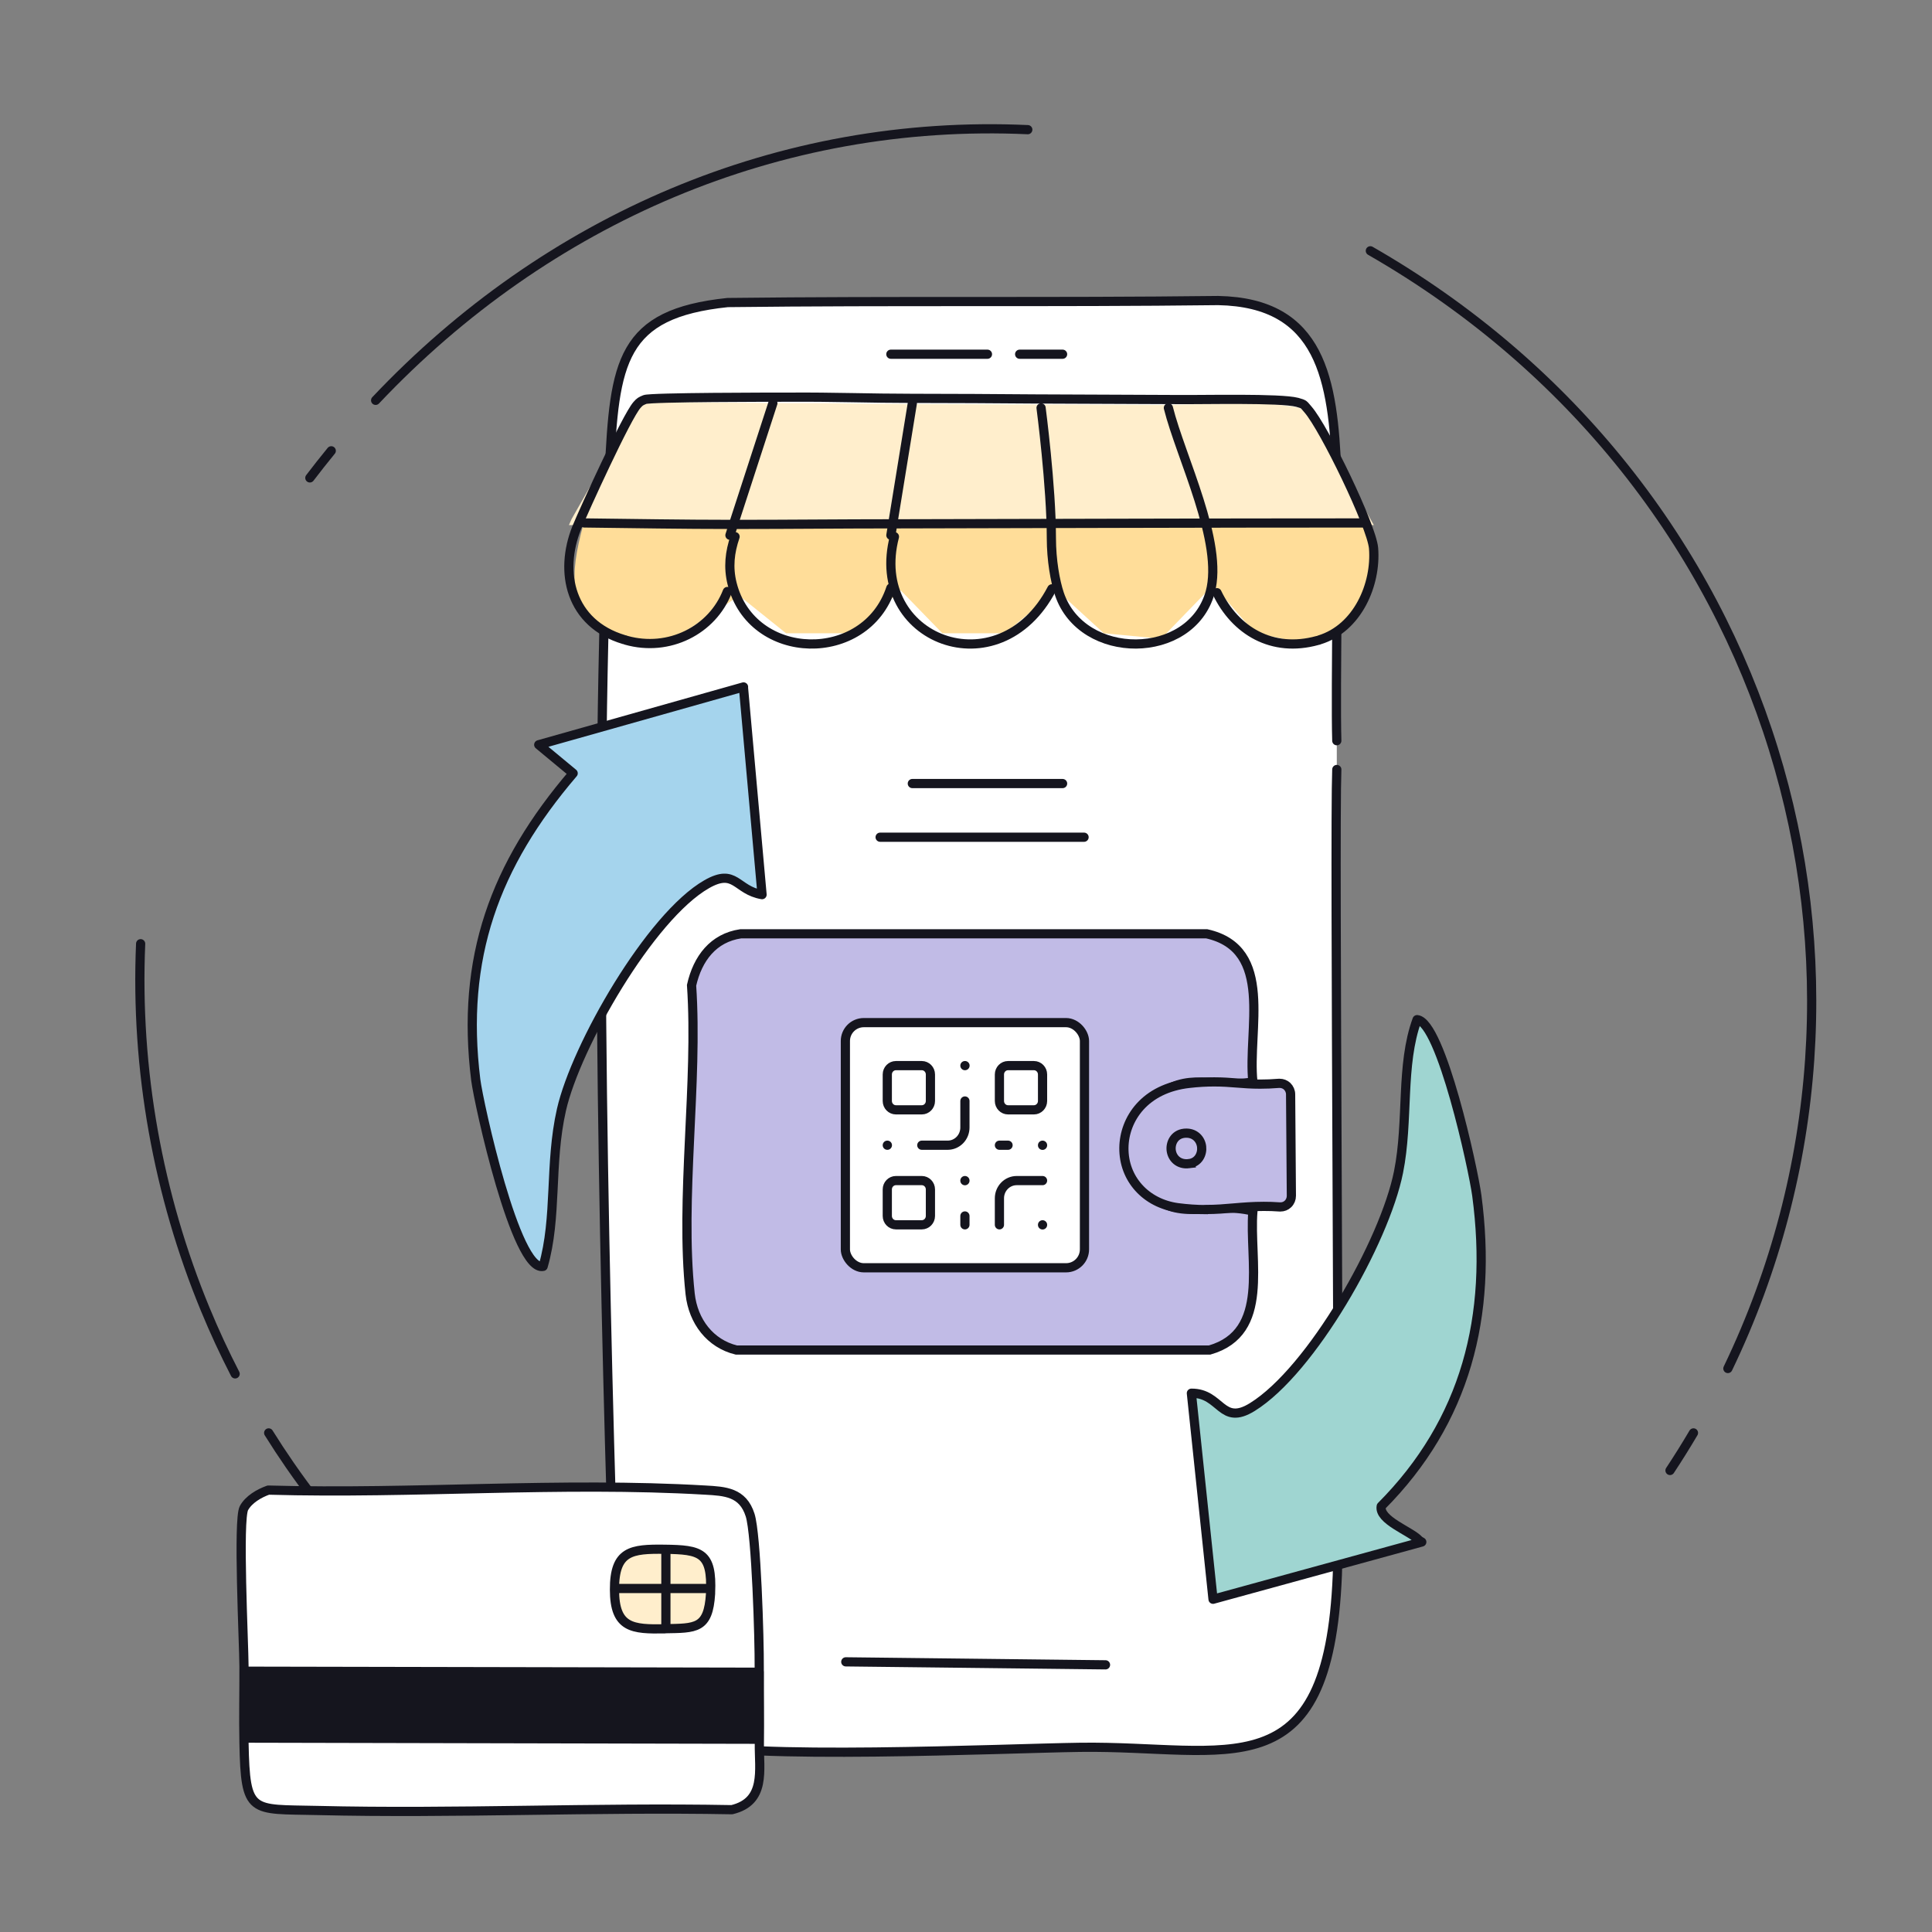 <svg width="420" height="420" viewBox="0 0 420 420" fill="none" xmlns="http://www.w3.org/2000/svg">
<rect x="0" y="0" width="420" height="420" fill="#808080" stroke="none"/>
<path d="M290.607 161.024C290.276 149.57 291.056 114.282 290.607 102.828C289.804 82.45 287.225 65.772 264.831 65.336C228.454 65.772 194.831 65.336 158.183 65.772C135.03 68.193 133.541 78.505 132.455 102.773C129.1 177.213 131.084 267.377 133.329 342.415C133.801 358.331 131.462 372.806 148.993 378.71C160.924 382.736 218.501 380.07 234.826 379.852C267.076 379.417 288.788 389.81 290.725 342.388C291.316 327.859 290.04 181.811 290.607 167.282" fill="white"/>
<path d="M290.607 161.024C290.276 149.57 291.056 114.282 290.607 102.828C289.804 82.45 287.225 65.772 264.831 65.336C228.454 65.772 194.831 65.336 158.183 65.772C135.03 68.193 133.541 78.505 132.455 102.773C129.1 177.213 131.084 267.377 133.329 342.415C133.801 358.331 131.462 372.806 148.993 378.71C160.924 382.736 218.501 380.07 234.826 379.852C267.076 379.417 288.788 389.81 290.725 342.388C291.316 327.859 290.04 181.811 290.607 167.282" stroke="#15151E" stroke-width="2" stroke-linecap="round" stroke-linejoin="round"/>
<path d="M191.332 182.004H235.665" stroke="#15151E" stroke-width="2" stroke-linecap="round" stroke-linejoin="round"/>
<path d="M198.332 170.336H230.999" stroke="#15151E" stroke-width="2" stroke-linecap="round" stroke-linejoin="round"/>
<path d="M183.867 361.27L240.327 361.92" stroke="#15151E" stroke-width="2" stroke-linecap="round" stroke-linejoin="round"/>
<path d="M193.664 77.004H214.664" stroke="#15151E" stroke-width="2" stroke-linecap="round" stroke-linejoin="round"/>
<path d="M221.664 77.004H230.997" stroke="#15151E" stroke-width="2" stroke-linecap="round" stroke-linejoin="round"/>
<path d="M297.902 54.52C386.458 105.329 417.05 211.377 375.626 297.501M363.045 319.667C364.824 316.973 366.524 314.25 368.146 311.501" stroke="#15151E" stroke-width="2" stroke-linecap="round" stroke-linejoin="round"/>
<path d="M30.574 205.156C29.407 232.519 34.351 259.799 44.632 284.667C46.599 289.428 48.763 294.1 51.117 298.667M122.125 371.32C98.041 358.686 78.083 340.324 63.003 318.501C61.416 316.205 59.884 313.871 58.406 311.501" stroke="#15151E" stroke-width="2" stroke-linecap="round" stroke-linejoin="round"/>
<path d="M223.433 28.187C169.419 25.731 118.911 47.607 81.66 87.031M67.359 103.892C68.88 101.893 70.431 99.929 72.011 98" stroke="#15151E" stroke-width="2" stroke-linecap="round" stroke-linejoin="round"/>
<path d="M165.075 363.445C165.051 368.654 165.146 373.862 165.075 379.071C165.004 384.764 166.587 391.62 159.097 393.412C129.069 392.855 98.945 394.309 68.94 393.582C54.505 393.243 53.347 394.502 53.04 378.853C52.922 373.329 53.064 367.782 53.04 362.234C53.017 357.292 51.669 330.305 53.039 327.834C54.079 325.944 56.348 324.636 58.333 323.934C90.086 324.83 121.721 322.092 153.309 323.933C157.609 324.175 161.484 324.369 163.067 329.36C164.413 333.551 165.098 356.444 165.051 362.5C165.051 362.815 165.051 363.13 165.051 363.469L165.075 363.445Z" fill="white" stroke="#15151E" stroke-width="2" stroke-linecap="round" stroke-linejoin="round"/>
<path d="M165.074 379.071C165.145 373.863 165.051 368.654 165.074 363.446C165.074 363.131 165.074 362.816 165.074 362.477L164.413 362.525L53.701 362.307L53.04 362.234C53.063 367.758 52.922 373.306 53.04 378.853H53.701L164.413 379.095H165.074V379.071Z" fill="#15151E"/>
<path d="M144.497 354.068C151.254 353.947 153.995 354.165 154.468 346.462C154.468 346.389 154.468 346.316 154.468 346.244C154.869 337.474 152.294 336.892 144.497 336.796C137.244 336.699 133.559 337.11 133.582 345.565C133.582 353.972 137.504 354.214 144.521 354.093L144.497 354.068Z" fill="#FFEECC" stroke="#15151E" stroke-width="2" stroke-linecap="round" stroke-linejoin="round"/>
<path d="M144.758 353.029V337.84" stroke="#15151E" stroke-width="2" stroke-linecap="round" stroke-linejoin="round"/>
<path d="M134.359 345.324H153.804" stroke="#15151E" stroke-width="2" stroke-linecap="round" stroke-linejoin="round"/>
<path d="M161.019 203H262.327C277.141 206.295 271.164 223.834 272.368 235.22C263.225 236.625 258.547 232.652 250.774 238.733C244.821 243.384 243.568 252.323 248.695 258.259C255.736 266.374 263.06 260.924 272.368 263.273C271.494 274.127 276.267 289.655 262.965 293.483H160.074C154.404 292.102 150.694 287.281 150.033 281.297C147.788 260.463 151.781 235.438 150.34 214.192C151.663 208.33 155.089 203.872 161.019 203Z" fill="#C1BBE6" stroke="#15151E" stroke-width="2" stroke-miterlimit="10"/>
<path d="M262.139 262.958C260.154 262.958 258.146 262.813 256.044 262.546C249.074 261.601 244.254 256.247 244.325 249.537C244.396 243.311 248.838 236.576 258.572 235.51C260.485 235.292 262.257 235.195 263.958 235.195C265.825 235.195 267.384 235.316 268.92 235.438C270.432 235.559 272.015 235.68 273.905 235.68C275.204 235.68 276.551 235.631 278.016 235.51C278.087 235.51 278.134 235.51 278.205 235.51C278.795 235.51 279.362 235.728 279.811 236.14C280.284 236.6 280.567 237.23 280.567 237.909L280.733 259.954C280.733 260.632 280.473 261.262 280 261.722C279.551 262.158 278.984 262.376 278.37 262.376C278.323 262.376 278.276 262.376 278.205 262.376C276.953 262.28 275.795 262.255 274.732 262.255C272.322 262.255 270.266 262.425 268.282 262.595C266.368 262.764 264.384 262.934 262.163 262.934L262.139 262.958Z" fill="#C1BBE6" stroke="#15151E" stroke-width="2"/>
<path d="M257.622 246.346C258.61 246.279 259.461 246.563 260.1 247.114C260.764 247.687 261.124 248.484 261.221 249.271C261.41 250.809 260.578 252.701 258.487 252.966L258.488 252.967C257.396 253.106 256.453 252.834 255.755 252.247C255.073 251.674 254.705 250.867 254.608 250.069C254.419 248.507 255.292 246.603 257.423 246.363L257.622 246.346Z" fill="#C1BBE6" stroke="#15151E" stroke-width="2"/>
<rect x="183.777" y="222.309" width="51.977" height="53.296" rx="4" fill="white"/>
<rect x="183.777" y="222.309" width="51.977" height="53.296" rx="4" stroke="#15151E" stroke-width="2"/>
<path d="M200.391 231.656H194.766C193.73 231.656 192.891 232.517 192.891 233.579V239.347C192.891 240.408 193.73 241.269 194.766 241.269H200.391C201.426 241.269 202.266 240.408 202.266 239.347V233.579C202.266 232.517 201.426 231.656 200.391 231.656Z" fill="white" stroke="#15151E" stroke-width="2" stroke-linecap="round" stroke-linejoin="round"/>
<path d="M224.766 231.656H219.141C218.105 231.656 217.266 232.517 217.266 233.579V239.347C217.266 240.408 218.105 241.269 219.141 241.269H224.766C225.801 241.269 226.641 240.408 226.641 239.347V233.579C226.641 232.517 225.801 231.656 224.766 231.656Z" fill="white" stroke="#15151E" stroke-width="2" stroke-linecap="round" stroke-linejoin="round"/>
<path d="M200.391 256.648H194.766C193.73 256.648 192.891 257.509 192.891 258.571V264.339C192.891 265.401 193.73 266.261 194.766 266.261H200.391C201.426 266.261 202.266 265.401 202.266 264.339V258.571C202.266 257.509 201.426 256.648 200.391 256.648Z" fill="white" stroke="#15151E" stroke-width="2" stroke-linecap="round" stroke-linejoin="round"/>
<path d="M226.641 256.65H221.016C220.021 256.65 219.067 257.055 218.364 257.776C217.661 258.497 217.266 259.475 217.266 260.495V266.263M226.641 266.263V266.282M209.766 239.347V245.114C209.766 246.134 209.371 247.112 208.667 247.833C207.964 248.555 207.01 248.96 206.016 248.96H200.391M192.891 248.96H192.909M209.766 231.656H209.785M209.766 256.65V256.669M217.266 248.96H219.141M226.641 248.96V248.979M209.766 266.263V264.34" stroke="#15151E" stroke-width="2" stroke-linecap="round" stroke-linejoin="round"/>
<path d="M161.616 149.376L165.664 194.487C159.984 193.528 159.919 188.627 153.63 192.221C141.357 199.235 125.21 227.378 122.055 241.253C119.378 253.059 121.162 264.604 118.072 275.299C112.153 276.584 104.058 239.816 103.427 234.762C100.141 208.253 107.518 188.083 124.601 168.108L117.115 161.9L161.638 149.332L161.616 149.376Z" fill="#A5D4ED" stroke="#15151E" stroke-width="2" stroke-linecap="round" stroke-linejoin="round"/>
<path d="M308.078 221.664C313.299 222.205 320.267 254.073 321.048 259.919C324.521 286.093 318.643 308.998 300.268 327.443C299.692 330.453 306.619 332.856 308.387 334.739C308.572 334.934 308.818 335.086 309.085 335.216L263.703 347.664L258.996 302.871C265.512 302.828 265.429 310.124 272.274 305.859C285.038 297.935 300.967 270.051 304.029 254.788C306.27 243.573 304.44 231.558 308.058 221.664H308.078Z" fill="#9FD5D1" stroke="#15151E" stroke-width="2" stroke-linecap="round" stroke-linejoin="round"/>
<path d="M298.248 122.287C298.178 121.227 299.218 117.137 298.248 114.336H126.724C123.951 124.709 123.154 133.429 132.997 137.669L144.846 140.003L160.698 129.503L170.889 137.669H185.61L195.801 128.336L204.86 137.669H218.448L229.771 128.336L239.963 137.669L252.418 138.854L263.742 127.169L272.857 137.669L284.64 140.003C291.988 136.671 298.872 130.994 298.248 122.287Z" fill="#FFDD99"/>
<path d="M278.042 88.021C274.319 87.323 257.351 88.067 252.125 88.021C251.981 88.021 251.838 88.021 251.695 88.021C242.961 87.974 234.226 87.974 225.491 87.928C216.47 87.928 207.449 87.835 198.429 87.835C189.551 87.835 180.53 87.602 171.652 87.649C171.509 87.649 171.366 87.649 171.223 87.649C167.714 87.649 141.546 87.277 140.329 87.649C139.398 87.928 139.405 88.579 138.761 89.09C136.47 90.903 125.975 109.917 124.256 112.846C124.042 113.264 123.898 113.729 123.684 114.147H298.661C294.366 106.663 286.22 91.461 283.285 89.09C282.282 88.3 279.545 88.3 277.899 87.974L278.042 88.021Z" fill="#FFEECC"/>
<path d="M159.799 116.668C158.638 120.037 158.276 123.335 159.146 126.845C163.424 143.969 188.225 144.461 193.664 127.827" stroke="#15151E" stroke-width="2" stroke-linecap="round" stroke-linejoin="round"/>
<path d="M194.443 116.668C188.605 138.999 217.135 150.06 228.664 128.009" stroke="#15151E" stroke-width="2" stroke-linecap="round" stroke-linejoin="round"/>
<path d="M296.194 113.684C262.595 113.684 228.997 113.811 195.398 113.874C194.977 113.874 194.626 113.874 194.205 113.874C183.053 113.874 171.83 114.001 160.677 114.001C160.116 114.001 159.625 114.001 159.063 114.001C148.402 114.001 137.74 113.811 127.008 113.684" stroke="#15151E" stroke-width="2" stroke-linecap="round" stroke-linejoin="round"/>
<path d="M253.996 88.668C256.688 99.437 266.042 117.94 263.081 128.766C258.908 143.66 235.217 143.717 230.304 129.11C229.373 126.344 228.562 121.764 228.56 116.987C228.555 105.706 226.32 88.668 226.32 88.668" stroke="#15151E" stroke-width="2" stroke-linecap="round" stroke-linejoin="round"/>
<path d="M264.565 128.846C268.51 137.095 276.541 141.966 286.403 139.238C286.544 139.238 286.685 139.173 286.826 139.108C295.139 136.575 299.234 127.024 298.6 119.165C298.177 114.294 287.869 93.05 284.347 89.023C283.361 87.919 283.643 87.919 282.022 87.464C278.359 86.49 261.313 86.925 256.171 86.86C256.03 86.86 255.889 86.86 255.748 86.86C247.154 86.795 233.569 86.795 224.975 86.73C216.381 86.665 207.223 86.6 198.347 86.6C189.47 86.6 180.735 86.276 172 86.341C171.859 86.341 171.718 86.341 171.577 86.341C168.125 86.341 141.438 86.341 140.17 86.86C139.255 87.25 139.114 87.315 138.48 88.029C136.225 90.562 127.056 110.661 125.365 114.753C121.491 124.43 123.956 135.536 135.65 139.043C135.791 139.043 135.932 139.108 136.073 139.173C145.442 141.836 154.882 136.965 158.122 128.586" stroke="#15151E" stroke-width="2" stroke-linecap="round" stroke-linejoin="round"/>
<path d="M198.338 87.644L193.672 116.358" stroke="#15151E" stroke-width="2" stroke-linecap="round" stroke-linejoin="round"/>
<path d="M168.016 87.644L158.684 116.358" stroke="#15151E" stroke-width="2" stroke-linecap="round" stroke-linejoin="round"/>
</svg>
